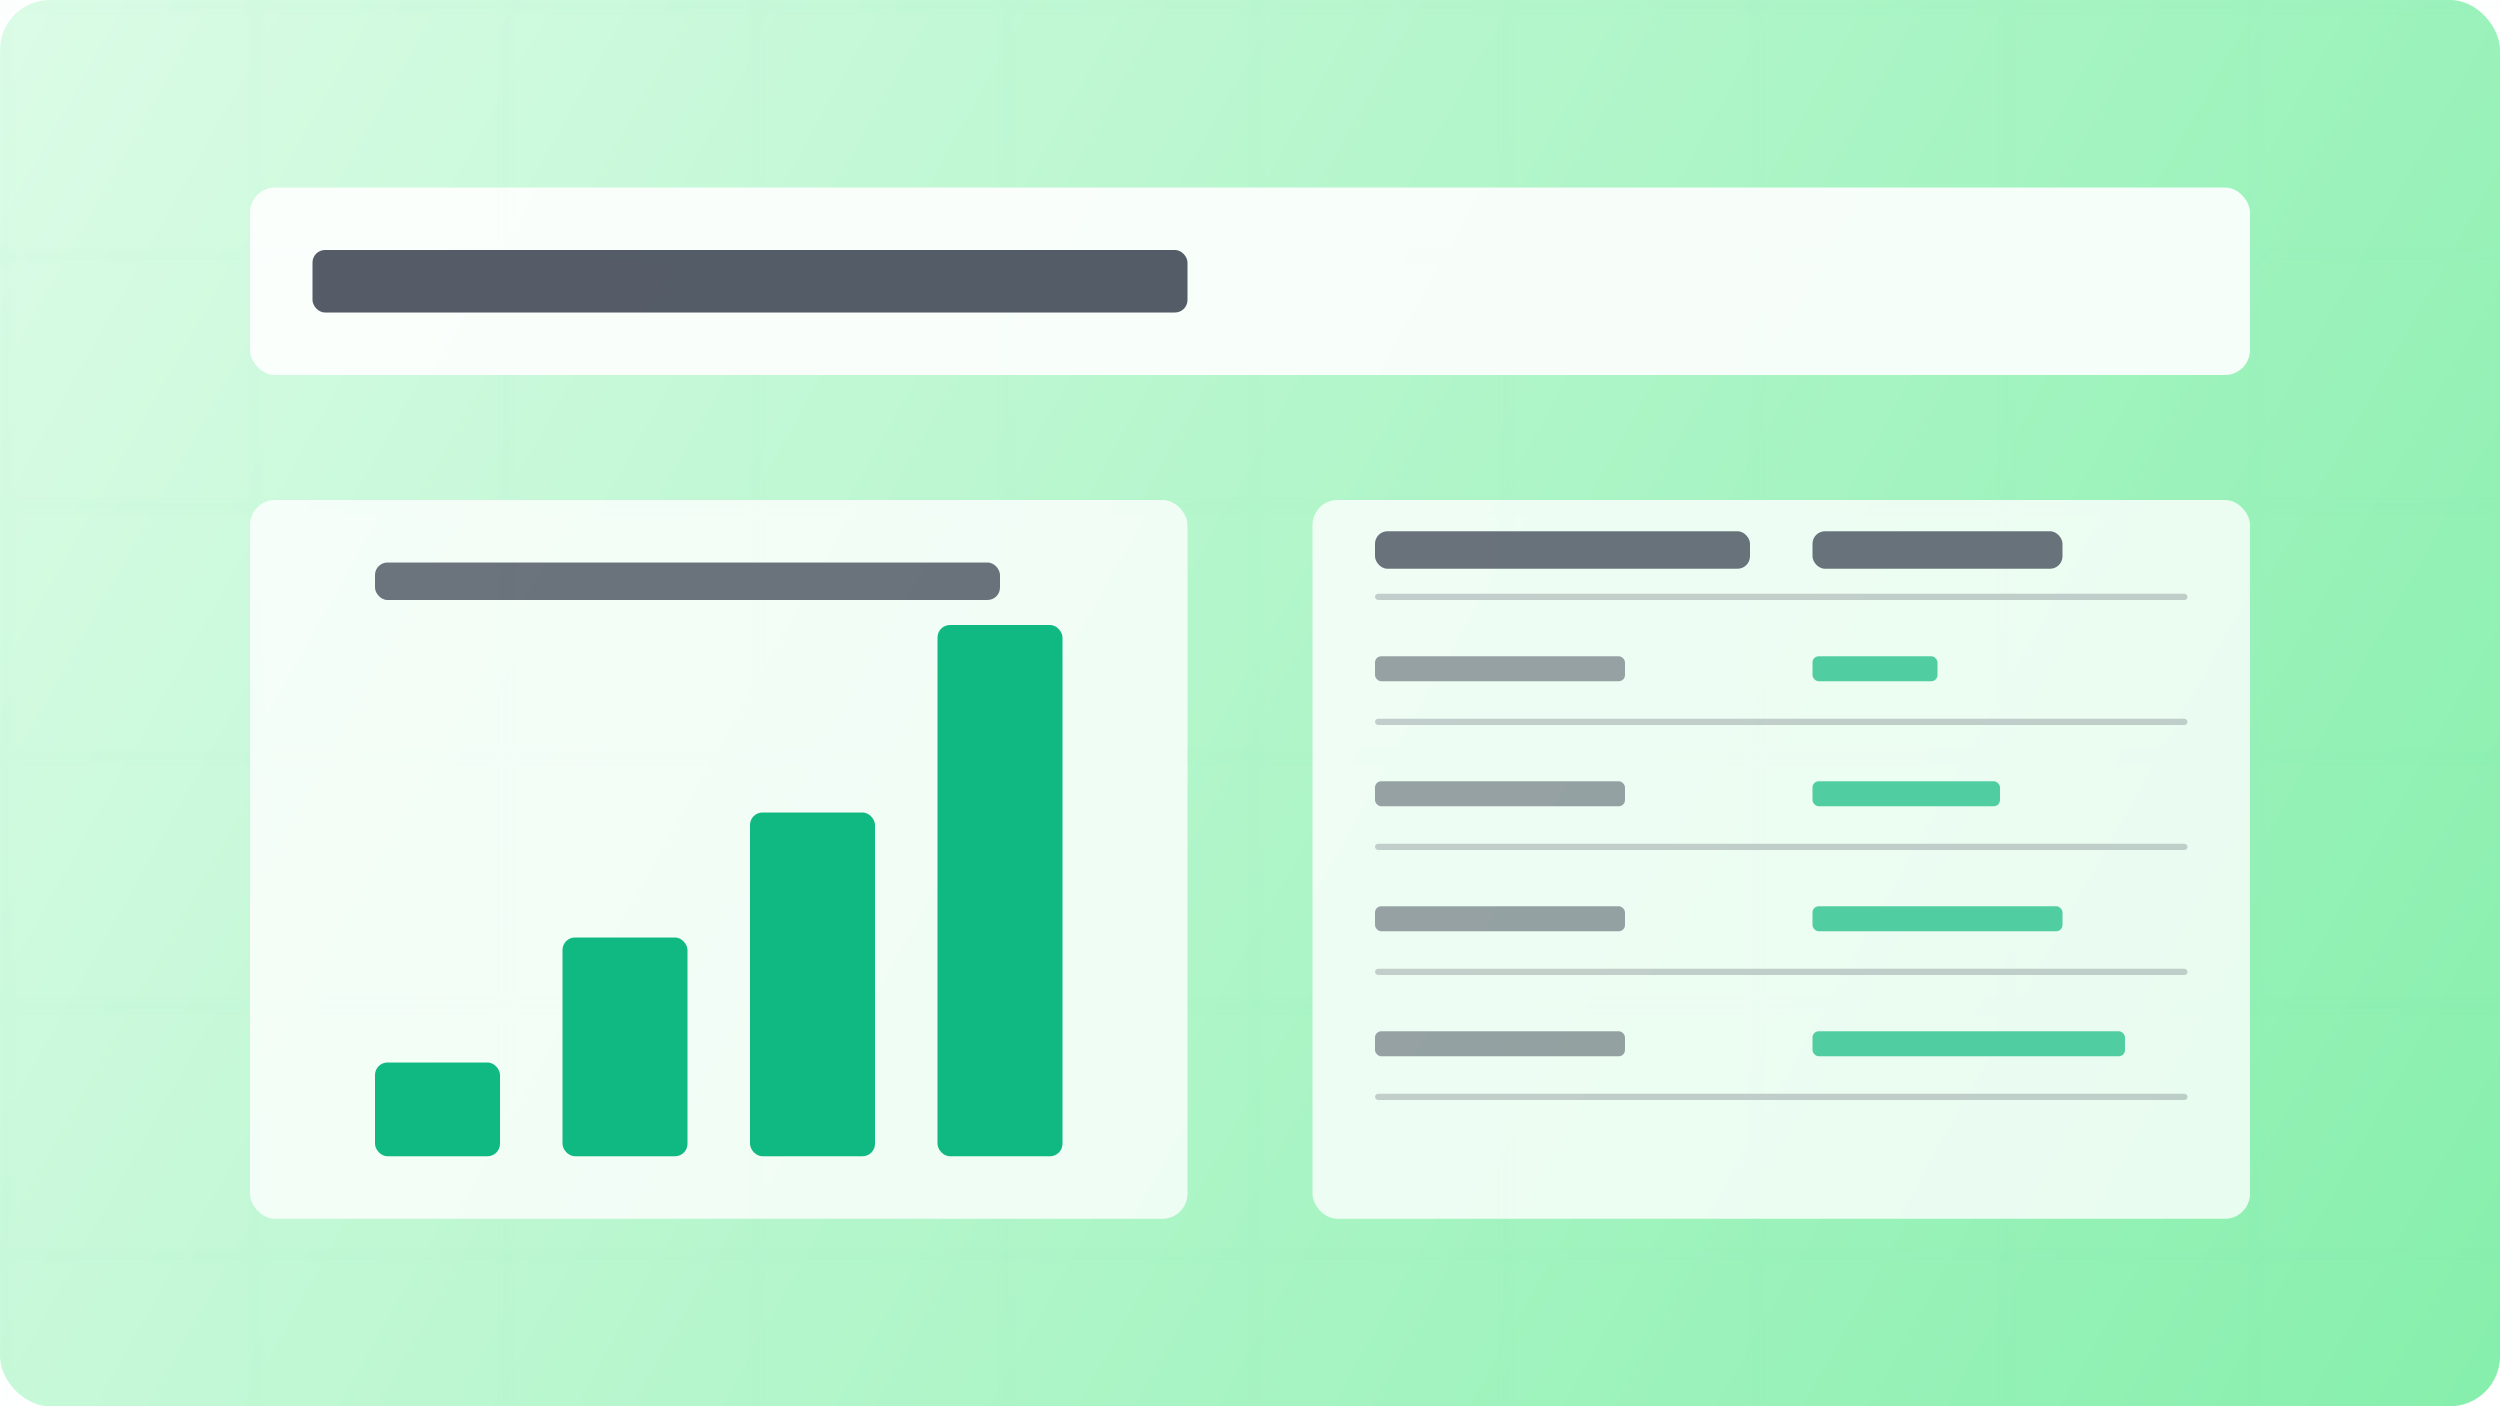 <?xml version="1.0" encoding="UTF-8"?>
<svg width="400" height="225" viewBox="0 0 400 225" fill="none" xmlns="http://www.w3.org/2000/svg">
  <!-- Background gradient -->
  <rect width="400" height="225" rx="8" fill="url(#report-gradient)"/>
  
  <!-- Grid pattern -->
  <path d="M0 0h400v225H0z" fill="url(#grid)" opacity="0.1"/>
  
  <!-- Report header -->
  <rect x="40" y="30" width="320" height="30" rx="4" fill="white" opacity="0.9"/>
  <rect x="50" y="40" width="140" height="10" rx="2" fill="#0f172a" opacity="0.7"/>
  
  <!-- Chart area -->
  <rect x="40" y="80" width="150" height="115" rx="4" fill="white" opacity="0.8"/>
  
  <!-- Bar chart -->
  <rect x="60" y="170" width="20" height="15" rx="2" fill="#10b981"/>
  <rect x="90" y="150" width="20" height="35" rx="2" fill="#10b981"/>
  <rect x="120" y="130" width="20" height="55" rx="2" fill="#10b981"/>
  <rect x="150" y="100" width="20" height="85" rx="2" fill="#10b981"/>
  
  <!-- Chart title -->
  <rect x="60" y="90" width="100" height="6" rx="2" fill="#0f172a" opacity="0.6"/>
  
  <!-- Data table -->
  <rect x="210" y="80" width="150" height="115" rx="4" fill="white" opacity="0.8"/>
  
  <!-- Table rows -->
  <rect x="220" y="95" width="130" height="1" rx="0.5" fill="#0f172a" opacity="0.2"/>
  <rect x="220" y="115" width="130" height="1" rx="0.5" fill="#0f172a" opacity="0.2"/>
  <rect x="220" y="135" width="130" height="1" rx="0.5" fill="#0f172a" opacity="0.2"/>
  <rect x="220" y="155" width="130" height="1" rx="0.5" fill="#0f172a" opacity="0.2"/>
  <rect x="220" y="175" width="130" height="1" rx="0.5" fill="#0f172a" opacity="0.2"/>
  
  <!-- Table headers -->
  <rect x="220" y="85" width="60" height="6" rx="2" fill="#0f172a" opacity="0.6"/>
  <rect x="290" y="85" width="40" height="6" rx="2" fill="#0f172a" opacity="0.6"/>
  
  <!-- Table data -->
  <rect x="220" y="105" width="40" height="4" rx="1" fill="#0f172a" opacity="0.4"/>
  <rect x="290" y="105" width="20" height="4" rx="1" fill="#10b981" opacity="0.7"/>
  
  <rect x="220" y="125" width="40" height="4" rx="1" fill="#0f172a" opacity="0.4"/>
  <rect x="290" y="125" width="30" height="4" rx="1" fill="#10b981" opacity="0.7"/>
  
  <rect x="220" y="145" width="40" height="4" rx="1" fill="#0f172a" opacity="0.4"/>
  <rect x="290" y="145" width="40" height="4" rx="1" fill="#10b981" opacity="0.7"/>
  
  <rect x="220" y="165" width="40" height="4" rx="1" fill="#0f172a" opacity="0.4"/>
  <rect x="290" y="165" width="50" height="4" rx="1" fill="#10b981" opacity="0.7"/>
  
  <!-- Definitions -->
  <defs>
    <linearGradient id="report-gradient" x1="0" y1="0" x2="400" y2="225" gradientUnits="userSpaceOnUse">
      <stop offset="0" stop-color="#dcfce7"/>
      <stop offset="1" stop-color="#86efac"/>
    </linearGradient>
    <pattern id="grid" patternUnits="userSpaceOnUse" width="20" height="20" patternTransform="scale(2)">
      <path d="M20 0L0 0L0 20" stroke="#10b981" stroke-width="0.5" fill="none" opacity="0.5"/>
    </pattern>
  </defs>
</svg>
